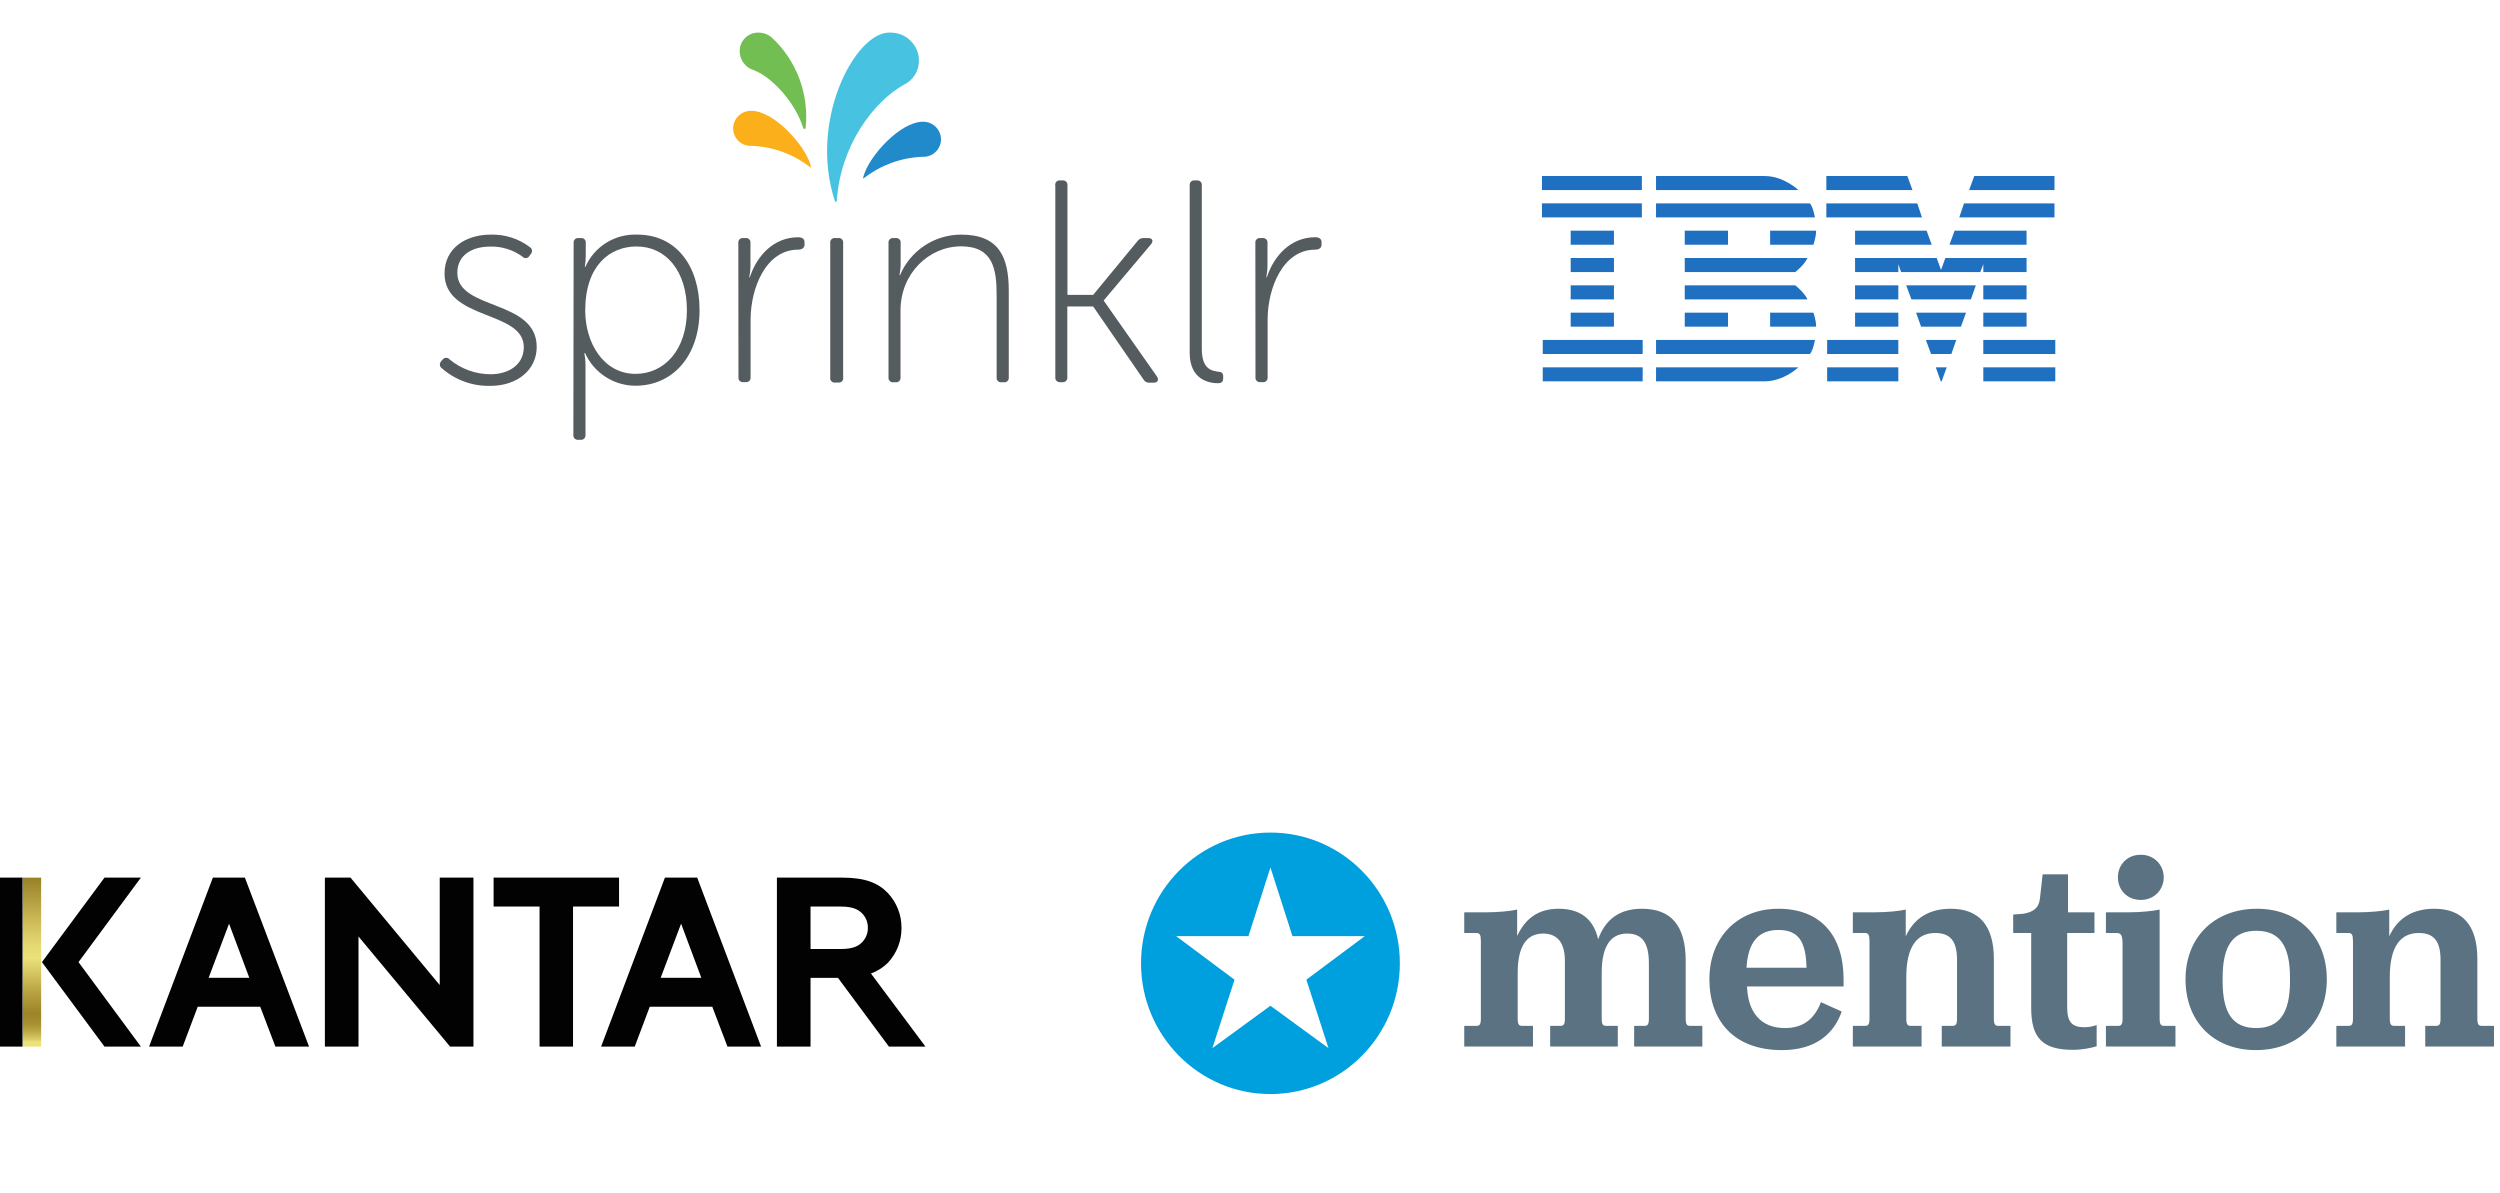 <svg width="348" height="166" viewBox="0 0 348 166" fill="none" xmlns="http://www.w3.org/2000/svg">
<g clip-path="url(#clip0_31_91)">
<path d="M61.384 50.315L61.622 50.039C61.843 49.764 62.228 49.727 62.503 49.948C62.54 49.966 62.558 50.003 62.595 50.039C64.192 51.361 66.211 52.095 68.303 52.095C70.763 52.095 72.911 50.81 72.911 48.314C72.911 43.175 61.879 44.625 61.879 38.072C61.879 34.493 64.889 32.657 68.303 32.657C70.267 32.602 72.195 33.208 73.755 34.401C74.049 34.566 74.141 34.952 73.975 35.245C73.957 35.282 73.939 35.3 73.92 35.319L73.682 35.649C73.498 35.924 73.131 36.016 72.856 35.833C72.8 35.796 72.764 35.759 72.727 35.722C71.406 34.768 69.827 34.272 68.193 34.328C65.899 34.328 63.66 35.374 63.66 37.98C63.66 43.23 74.71 41.633 74.71 48.296C74.71 51.508 71.975 53.711 68.285 53.711C65.789 53.784 63.366 52.903 61.494 51.251C61.218 51.067 61.145 50.682 61.328 50.407C61.328 50.388 61.365 50.352 61.384 50.315Z" fill="#555C60"/>
<path d="M79.849 33.814C79.812 33.483 80.051 33.172 80.381 33.135C80.436 33.135 80.473 33.135 80.528 33.135H80.858C81.189 33.098 81.501 33.337 81.537 33.667C81.537 33.722 81.537 33.759 81.537 33.814V35.558C81.537 36.09 81.501 36.622 81.409 37.155H81.482C82.731 34.309 85.594 32.529 88.714 32.658C94.092 32.658 97.378 36.953 97.378 43.175C97.378 49.563 93.652 53.693 88.457 53.693C85.429 53.693 82.694 51.912 81.446 49.159H81.335C81.446 49.728 81.501 50.315 81.501 50.903V60.539C81.537 60.87 81.299 61.181 80.968 61.218C80.913 61.218 80.877 61.218 80.822 61.218H80.491C80.161 61.255 79.849 61.016 79.812 60.686C79.812 60.631 79.812 60.594 79.812 60.539L79.849 33.814ZM88.476 52.041C92.404 52.041 95.616 48.792 95.616 43.175C95.616 37.76 92.734 34.309 88.604 34.309C84.915 34.309 81.464 36.934 81.464 43.23C81.464 47.672 83.96 52.041 88.476 52.041Z" fill="#555C60"/>
<path d="M102.775 33.814C102.738 33.484 102.977 33.172 103.307 33.135C103.362 33.135 103.399 33.135 103.454 33.135H103.784C104.115 33.098 104.427 33.337 104.463 33.667C104.463 33.722 104.463 33.759 104.463 33.814V36.953C104.463 37.504 104.408 38.054 104.298 38.605H104.371C105.381 35.521 107.749 33.025 111.108 33.025C111.677 33.025 111.989 33.264 111.989 33.704V34.071C111.989 34.512 111.622 34.75 111.108 34.75C106.611 34.75 104.482 40.092 104.482 44.534V52.518C104.518 52.849 104.28 53.161 103.949 53.197C103.894 53.197 103.858 53.197 103.802 53.197H103.472C103.142 53.234 102.83 52.995 102.793 52.665C102.793 52.61 102.793 52.573 102.793 52.518L102.775 33.814Z" fill="#555C60"/>
<path d="M115.568 33.833C115.513 33.503 115.752 33.191 116.082 33.136C116.137 33.117 116.21 33.117 116.266 33.136H116.669C117.018 33.081 117.33 33.319 117.367 33.668C117.367 33.723 117.367 33.778 117.367 33.833V52.556C117.422 52.904 117.183 53.216 116.835 53.253C116.779 53.253 116.724 53.253 116.669 53.253H116.266C115.935 53.308 115.623 53.069 115.568 52.739C115.55 52.684 115.55 52.611 115.568 52.556V33.833Z" fill="#555C60"/>
<path d="M123.681 33.814C123.644 33.484 123.883 33.172 124.213 33.135C124.268 33.135 124.305 33.135 124.36 33.135H124.691C125.021 33.098 125.333 33.337 125.37 33.667C125.37 33.722 125.37 33.759 125.37 33.814V36.659C125.37 37.21 125.315 37.76 125.205 38.311H125.278C126.728 34.879 130.069 32.658 133.795 32.658C139.044 32.658 140.421 35.741 140.421 40.495V52.536C140.458 52.867 140.219 53.179 139.889 53.215C139.834 53.215 139.797 53.215 139.742 53.215H139.411C139.081 53.252 138.769 53.014 138.732 52.683C138.732 52.628 138.732 52.591 138.732 52.536V41.083C138.732 37.577 138.292 34.291 133.795 34.291C129.298 34.291 125.351 38.072 125.351 43.212V52.536C125.388 52.867 125.149 53.179 124.819 53.215C124.764 53.215 124.727 53.215 124.672 53.215H124.36C124.03 53.252 123.718 53.014 123.681 52.683C123.681 52.628 123.681 52.591 123.681 52.536V33.814Z" fill="#555C60"/>
<path d="M146.882 25.794C146.845 25.463 147.084 25.151 147.414 25.115C147.469 25.115 147.506 25.115 147.561 25.115H147.91C148.24 25.078 148.552 25.317 148.589 25.647C148.589 25.702 148.589 25.739 148.589 25.794V41.047H152.168L158.354 33.54C158.556 33.264 158.886 33.117 159.235 33.136H159.841C160.41 33.136 160.612 33.54 160.208 34.017L153.655 41.799V41.873L161.034 52.39C161.364 52.868 161.162 53.271 160.593 53.271H159.988C159.657 53.29 159.345 53.125 159.18 52.831L152.168 42.662H148.571V52.519C148.607 52.849 148.369 53.161 148.038 53.198C147.983 53.198 147.947 53.198 147.892 53.198H147.58C147.249 53.235 146.937 52.996 146.9 52.666C146.9 52.611 146.9 52.574 146.9 52.519V25.794H146.882Z" fill="#555C60"/>
<path d="M165.604 25.794C165.568 25.463 165.806 25.151 166.137 25.115C166.192 25.115 166.229 25.115 166.284 25.115H166.614C166.944 25.078 167.256 25.317 167.293 25.647C167.293 25.702 167.293 25.739 167.293 25.794V48.572C167.293 51.381 168.651 51.619 169.624 51.748C169.991 51.748 170.267 51.913 170.267 52.39V52.629C170.267 53.069 170.101 53.345 169.532 53.345C168.376 53.345 165.604 52.904 165.604 49.123V25.794Z" fill="#555C60"/>
<path d="M174.745 33.814C174.709 33.484 174.947 33.172 175.278 33.135C175.333 33.135 175.369 33.135 175.424 33.135H175.755C176.085 33.098 176.397 33.337 176.434 33.667C176.434 33.722 176.434 33.759 176.434 33.814V36.953C176.434 37.504 176.379 38.054 176.269 38.605H176.342C177.352 35.521 179.719 33.025 183.078 33.025C183.648 33.025 183.96 33.264 183.96 33.704V34.071C183.96 34.512 183.592 34.75 183.078 34.75C178.581 34.75 176.452 40.092 176.452 44.534V52.518C176.489 52.849 176.25 53.161 175.92 53.197C175.865 53.197 175.828 53.197 175.773 53.197H175.443C175.112 53.234 174.8 52.995 174.764 52.665C174.764 52.61 174.764 52.573 174.764 52.518L174.745 33.814Z" fill="#555C60"/>
<path d="M102.966 6.965C103.039 5.551 104.269 4.45 105.683 4.542H105.701C106.307 4.56 106.894 4.78 107.371 5.166C110.877 8.378 112.639 13.077 112.144 17.794C112.144 18.014 111.868 17.996 111.795 17.794C110.84 14.582 107.72 10.874 104.948 9.773C103.719 9.424 102.893 8.249 102.966 6.965Z" fill="#72BE53"/>
<path d="M127.921 8.356C127.866 6.19 126.049 4.483 123.883 4.538C123.828 4.538 123.755 4.538 123.7 4.538C118.946 4.648 112.558 16.854 116.211 27.959C116.211 28.179 116.468 28.142 116.486 27.922C117 20.195 121.625 14.174 125.792 11.806C127.15 11.182 127.995 9.787 127.903 8.3" fill="#47C3E1"/>
<path d="M102.054 18.012C102.146 19.352 103.284 20.38 104.642 20.306C107.579 20.416 110.406 21.444 112.737 23.243C112.902 23.39 112.92 23.335 112.829 22.968C112.021 20.141 107.708 15.424 104.569 15.424C103.211 15.405 102.091 16.47 102.054 17.828C102.054 17.902 102.054 17.975 102.054 18.049" fill="#FBAF1B"/>
<path d="M130.986 19.534C130.895 20.874 129.757 21.901 128.398 21.828C125.461 21.938 122.635 22.966 120.304 24.765C120.138 24.912 120.102 24.857 120.212 24.489C121.02 21.663 125.333 16.945 128.472 16.945C129.83 16.927 130.95 17.992 130.986 19.35C130.986 19.424 130.986 19.497 130.986 19.57" fill="#218ACB"/>
</g>
<g clip-path="url(#clip1_31_91)">
<path d="M214.64 24.503V26.459H228.547V24.503H214.64ZM230.519 24.503V26.459H250.339C250.339 26.459 248.315 24.503 245.634 24.503H230.519ZM254.227 24.503V26.459H266.216L265.505 24.503H254.227ZM274.814 24.503L274.103 26.459H285.986V24.503H274.814ZM214.64 28.306V30.262H228.547V28.306H214.64ZM230.519 28.309V30.261H252.637C252.637 30.261 252.379 28.756 251.929 28.309H230.519ZM254.227 28.309V30.261H267.541L266.883 28.309H254.227ZM273.391 28.309L272.732 30.261H285.985V28.309H273.391ZM218.637 32.109V34.067H224.661V32.109H218.637ZM234.516 32.109V34.067H240.539V32.109H234.516ZM246.399 32.109V34.067H252.422C252.422 34.067 252.805 33.033 252.805 32.109H246.399ZM258.225 32.109V34.067H268.895L268.183 32.109H258.225ZM272.08 32.109L271.365 34.067H282.097V32.109H272.08ZM218.638 35.915V37.87H224.662V35.915H218.638ZM234.517 35.915V37.87H249.902C249.902 37.87 251.187 36.867 251.598 35.915H234.517ZM258.225 35.915V37.87H264.248V36.781L264.631 37.87H275.666L276.076 36.781V37.87H282.1V35.915H270.792L270.191 37.571L269.59 35.915H258.225ZM218.637 39.718V41.673H224.661V39.718H218.637ZM234.516 39.718V41.673H251.597C251.186 40.724 249.901 39.718 249.901 39.718H234.516ZM258.224 39.718V41.673H264.247V39.718H258.224ZM265.342 39.718L266.071 41.673H274.345L275.038 39.718H265.342ZM276.074 39.718V41.673H282.097V39.718H276.074ZM218.639 43.52V45.476H224.662V43.52H218.639ZM234.518 43.52V45.476H240.541V43.52H234.518ZM246.401 43.52V45.476H252.806C252.806 44.553 252.423 43.52 252.423 43.52H246.401ZM258.227 43.52V45.476H264.25V43.52H258.227ZM266.712 43.52L267.417 45.476H272.962L273.673 43.52H266.712ZM276.075 43.52V45.476H282.099V43.52H276.075ZM214.751 47.323V49.281H228.659V47.323H214.751ZM230.522 47.323V49.281H251.932C252.383 48.833 252.641 47.323 252.641 47.323H230.522ZM254.338 47.323V49.281H264.247V47.323H254.338ZM268.081 47.323L268.807 49.281H271.629L272.31 47.323H268.081ZM276.075 47.323V49.281H286.096V47.323H276.075ZM214.751 51.129V53.084H228.659V51.129H214.751ZM230.522 51.129V53.08H245.634C248.315 53.08 250.339 51.129 250.339 51.129H230.522ZM254.338 51.129V53.084H264.247V51.129H254.338ZM269.458 51.129L270.156 53.079L270.276 53.081L270.985 51.13L269.458 51.129ZM276.076 51.129V53.084H286.097V51.129H276.076Z" fill="#1F70C1"/>
</g>
<g clip-path="url(#clip2_31_91)">
<path d="M5.729 122.166H3.161V145.688H5.729V122.166Z" fill="url(#paint0_linear_31_91)"/>
<path d="M31.885 128.575L34.702 136.108H29.042L31.885 128.575ZM29.63 122.166L20.75 145.688H25.43L27.522 140.137H36.222L38.335 145.688H43.02L34.088 122.166H29.63ZM94.808 128.575L97.625 136.108H91.966L94.808 128.575ZM92.558 122.166L83.673 145.688H88.354L90.445 140.137H99.15L101.263 145.688H105.943L97.05 122.166H92.558ZM61.21 122.166V137.119L48.791 122.166H45.223V145.688H49.903V130.36L62.653 145.688H65.904V122.166H61.21ZM68.708 122.166V126.194H75.106V145.688H79.766V126.194H86.173V122.166H68.708ZM128.827 145.688L121.235 135.513C122.117 135.189 122.916 134.685 123.58 134.035C124.827 132.706 125.509 130.967 125.486 129.17C125.509 127.372 124.828 125.632 123.58 124.301C122.236 122.894 120.398 122.166 117.259 122.166H108.146V145.688H112.827V136.116H116.645L123.739 145.688H128.827ZM112.827 126.194H117.057C118.646 126.194 119.44 126.569 120.011 127.143C120.539 127.693 120.824 128.42 120.806 129.17C120.819 129.906 120.534 130.617 120.011 131.151C119.466 131.725 118.671 132.1 117.057 132.1H112.827V126.194ZM19.612 122.166H14.545L5.84 133.927L14.545 145.688H19.612L10.929 133.927L19.612 122.166ZM0 145.688H3.135V122.166H0V145.688Z" fill="#020203"/>
</g>
<g clip-path="url(#clip3_31_91)">
<path d="M203.822 142.799H205.493C205.91 142.799 206.138 142.684 206.138 141.801V131.024C206.138 130.103 205.986 129.873 205.493 129.873H203.822V126.996H206.784C208.644 126.996 210.352 126.805 211.188 126.613V130.295C212.327 127.84 214.149 126.498 216.958 126.498C219.92 126.498 221.818 127.878 222.463 130.755C223.45 127.994 225.424 126.498 228.538 126.498C232.562 126.498 234.65 128.761 234.65 133.785V141.801C234.65 142.684 234.877 142.799 235.295 142.799H236.965V145.675H227.474V142.799H228.879C229.297 142.799 229.525 142.684 229.525 141.801V134.093C229.525 131.215 228.575 129.95 226.488 129.95C224.133 129.95 222.957 131.829 222.957 135.397V141.801C222.957 142.684 223.185 142.799 223.602 142.799H225.197V145.676H215.782V142.799H217.186C217.604 142.799 217.832 142.684 217.832 141.801V133.747C217.832 131.216 216.769 129.95 214.794 129.95C212.44 129.95 211.264 131.829 211.264 135.397V141.801C211.264 142.684 211.492 142.799 211.909 142.799H213.39V145.676H203.823V142.799H203.822ZM243.188 137.314C243.302 140.804 245.01 143.106 248.465 143.106C251.084 143.106 252.603 141.763 253.476 139.501L256.362 140.804C255.337 143.797 252.831 146.175 248.047 146.175C241.328 146.175 237.949 142.07 237.949 136.317C237.949 130.487 241.859 126.498 247.554 126.498C253.401 126.498 256.627 130.18 256.627 136.356V137.314H243.188ZM243.112 134.706H251.464C251.388 130.909 250.249 129.452 247.554 129.452C244.858 129.452 243.339 131.024 243.112 134.706ZM265.281 130.334C266.458 127.764 268.584 126.498 271.546 126.498C275.456 126.498 277.544 128.799 277.544 133.479V141.802C277.544 142.685 277.772 142.799 278.189 142.799H279.859V145.676H270.292V142.799H271.773C272.191 142.799 272.418 142.685 272.418 141.802V133.594C272.418 130.985 271.469 129.873 269.381 129.873C266.838 129.873 265.357 131.791 265.357 135.971V141.801C265.357 142.684 265.584 142.799 266.002 142.799H267.483V145.676H257.916V142.799H259.587C260.004 142.799 260.232 142.684 260.232 141.801V131.024C260.232 130.103 260.08 129.873 259.587 129.873H257.916V126.996H260.877C262.738 126.996 264.445 126.805 265.281 126.613V130.334ZM282.743 140.344V129.873H280.237V127.304C280.237 127.304 281.794 127.189 281.679 127.189C282.97 126.958 283.805 126.46 283.957 125.079L284.337 121.704H287.868V126.997H291.55V129.874H287.754V140.267C287.754 142.3 288.476 142.991 290.107 142.991C290.905 142.991 291.398 142.837 291.854 142.684V145.638C291.133 145.867 289.88 146.136 288.551 146.136C284.375 146.136 282.743 144.525 282.743 140.344ZM293.143 142.799H294.851C295.269 142.799 295.459 142.607 295.459 141.801V131.408C295.459 130.219 295.269 129.873 294.623 129.873H293.143V126.997H296.18C298.041 126.997 299.749 126.805 300.622 126.613V141.801C300.622 142.606 300.812 142.799 301.23 142.799H302.824V145.675H293.144V142.799H293.143ZM294.813 122.126C294.813 120.4 296.066 118.981 298.003 118.981C299.863 118.981 301.192 120.4 301.192 122.126C301.192 123.852 299.863 125.271 298.003 125.271C296.066 125.271 294.813 123.852 294.813 122.126ZM304.227 136.317C304.227 130.487 308.213 126.498 314.173 126.498C319.982 126.498 323.893 130.449 323.893 136.317C323.893 142.185 319.945 146.174 314.022 146.174C308.138 146.174 304.227 142.224 304.227 136.317ZM318.767 136.585V136.087C318.767 131.599 317.287 129.566 314.098 129.566C310.871 129.566 309.39 131.599 309.39 136.087V136.585C309.39 141.073 310.833 143.105 314.06 143.105C317.287 143.105 318.767 141.035 318.767 136.585ZM332.584 130.334C333.761 127.764 335.887 126.498 338.849 126.498C342.759 126.498 344.847 128.799 344.847 133.479V141.802C344.847 142.685 345.075 142.799 345.492 142.799H347.162V145.676H337.596V142.799H339.076C339.493 142.799 339.722 142.685 339.722 141.802V133.594C339.722 130.985 338.772 129.873 336.684 129.873C334.141 129.873 332.66 131.791 332.66 135.971V141.801C332.66 142.684 332.887 142.799 333.305 142.799H334.786V145.676H325.218V142.799H326.889C327.307 142.799 327.535 142.684 327.535 141.801V131.024C327.535 130.103 327.382 129.873 326.889 129.873H325.218V126.996H328.18C330.04 126.996 331.748 126.805 332.584 126.613V130.334H332.584Z" fill="#5A7281"/>
<path d="M176.845 115.893C166.896 115.893 158.831 124.041 158.831 134.093C158.831 144.143 166.896 152.292 176.845 152.292C186.795 152.292 194.859 144.143 194.859 134.093C194.859 124.041 186.795 115.893 176.845 115.893ZM184.925 145.901L176.845 139.999L168.765 145.901L171.845 136.374L163.716 130.31H173.783L176.845 120.749L179.908 130.31H189.973L181.845 136.374L184.925 145.901Z" fill="#00A0DE"/>
</g>
<defs>
<linearGradient id="paint0_linear_31_91" x1="4.792" y1="145.318" x2="4.792" y2="121.815" gradientUnits="userSpaceOnUse">
<stop stop-color="#EBE27A"/>
<stop offset="0.01" stop-color="#EBE27A"/>
<stop offset="0.03" stop-color="#D7CA64"/>
<stop offset="0.07" stop-color="#BEAB48"/>
<stop offset="0.11" stop-color="#AB9535"/>
<stop offset="0.15" stop-color="#A0882B"/>
<stop offset="0.18" stop-color="#9C8427"/>
<stop offset="0.31" stop-color="#B8A442"/>
<stop offset="0.51" stop-color="#EBE27A"/>
<stop offset="0.59" stop-color="#E3D871"/>
<stop offset="0.71" stop-color="#D0BE5A"/>
<stop offset="1" stop-color="#947D25"/>
</linearGradient>
<clipPath id="clip0_31_91">
<rect width="123.413" height="72.596" fill="white" transform="translate(61.227)"/>
</clipPath>
<clipPath id="clip1_31_91">
<rect width="71.674" height="72.581" fill="white" transform="translate(214.64 0.007)"/>
</clipPath>
<clipPath id="clip2_31_91">
<rect width="128.831" height="72.581" fill="white" transform="translate(0 92.596)"/>
</clipPath>
<clipPath id="clip3_31_91">
<rect width="188.71" height="72.581" fill="white" transform="translate(158.831 92.596)"/>
</clipPath>
</defs>
</svg>
